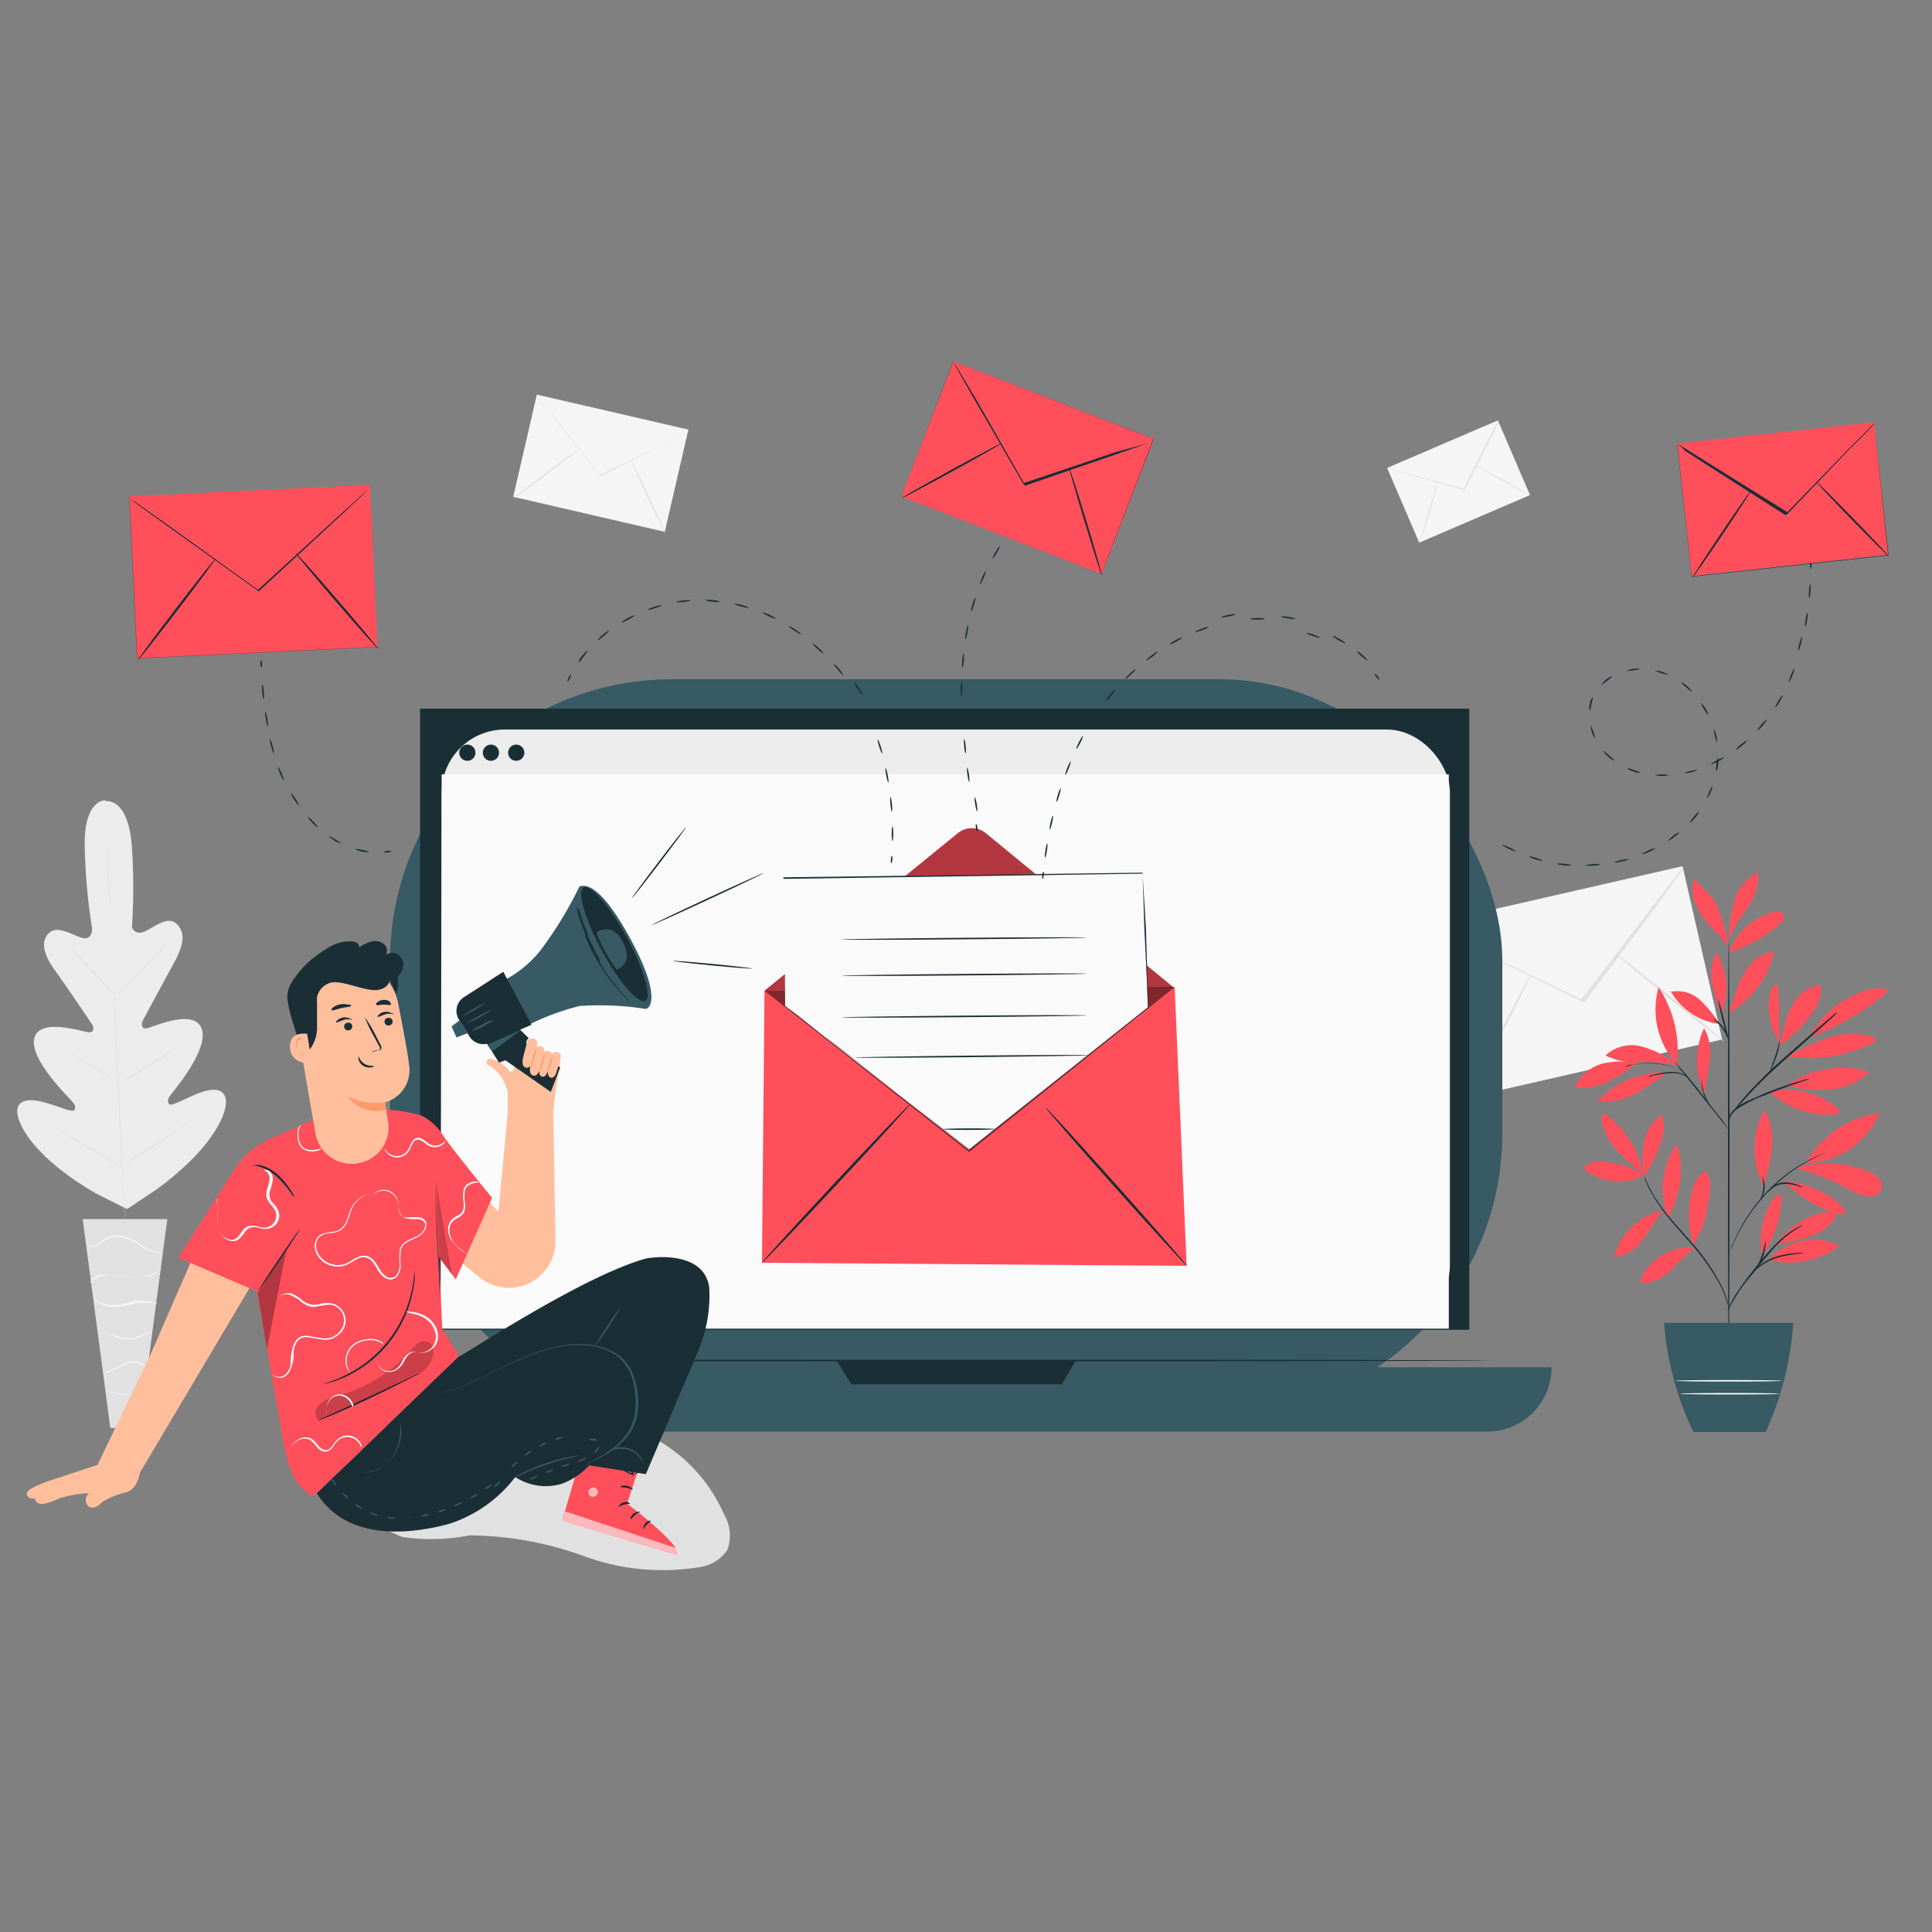 <svg id="Ñëîé_1" data-name="Ñëîé 1" xmlns="http://www.w3.org/2000/svg" viewBox="0 0 100 100"><rect x="0" y="0" width="100" height="100" fill="#808080" stroke="none"/><defs><style>.cls-1{fill:#e1e1e1;}.cls-2{fill:#ececec;}.cls-3{fill:#f5f5f5;}.cls-4{fill:#ff4f5b;}.cls-5{fill:#1a2e35;}.cls-6{fill:#375a64;}.cls-7{fill:#fafafa;}.cls-8{opacity:0.3;}.cls-9{opacity:0.5;}.cls-10{fill:#ffbf9d;}.cls-11{opacity:0.2;}.cls-12{opacity:0.6;}.cls-13{fill:#fff;}.cls-14{fill:#ff9a6c;}</style></defs><title>Promotional Campaigns </title><path class="cls-1" d="M37.47,78.37a8.25,8.25,0,0,0-4-4.13c-1.78-.83-5.74-.45-5.74-.45l-10.42,0a19.33,19.33,0,0,0,1.4,4.06,3.93,3.93,0,0,0,2.16,1.71,10.22,10.22,0,0,0,3.43-.09,17.67,17.67,0,0,1,5.94,1.08,11.8,11.8,0,0,0,6,.56,2.08,2.08,0,0,0,1.41-.89A2.16,2.16,0,0,0,37.47,78.37Z"/><path class="cls-2" d="M5.47,41.42S4.28,41.34,4.39,44a30.8,30.8,0,0,0,.38,4.08s0,.59-.49.47S3,47.86,2.54,48.29s-.28,1.13.3,1.93S4.64,52.83,4.75,53s.15.46-.17.43-2.51-.77-2.8.29,1.7,3,1.92,3.25.23.36.14.49-.8-.19-1.43-.37S1,56.8.9,57.42,1.66,59.87,5,61.79l1.58.79,1.5-1c3.08-2.24,3.77-4.15,3.59-4.76s-.93-.43-1.53-.18-1.28.63-1.38.51-.1-.26.09-.5,2-2.4,1.58-3.43-2.49-.07-2.81,0-.31-.24-.22-.41,1.12-2.09,1.62-3,.59-1.55.11-2-1.26.27-1.71.43S6.83,48,6.83,48a30.81,30.81,0,0,0,0-4.09c-.16-2.66-1.36-2.44-1.36-2.44"/><path class="cls-1" d="M5.56,43.8V44l0,.63c0,.55.08,1.34.14,2.31.11,2,.24,4.65.37,7.63s.25,5.68.35,7.63l.12,2.31,0,.63v.16s0,.06,0,.06v-.22l0-.63c0-.55-.08-1.33-.14-2.31-.11-2-.24-4.65-.37-7.63S5.82,48.92,5.72,47L5.6,44.65l0-.63v-.16S5.56,43.8,5.56,43.8Z"/><path class="cls-1" d="M3.71,49.14l.1.08.25.24c.21.21.49.5.79.83l.77.85.24.26.08.1-.1-.08-.25-.24c-.21-.21-.48-.51-.79-.84L4,49.49l-.24-.25Z"/><ellipse class="cls-1" cx="7.42" cy="50.11" rx="1.87" ry="0.03" transform="translate(-33.46 20.2) rotate(-45.39)"/><path class="cls-1" d="M6.1,56,6.21,56l.31-.17c.26-.15.62-.35,1-.59s.74-.47,1-.63l.3-.2.11-.07-.1.09-.28.21c-.24.18-.59.41-1,.65s-.75.44-1,.58L6.22,56Z"/><path class="cls-1" d="M3.48,54.42l.11.05.29.16.93.55.93.56.28.18.1.07L6,55.93l-.29-.16-.93-.55-.93-.56-.28-.18Z"/><path class="cls-1" d="M3,58.47l.14.07.37.2,1.2.69,1.19.71.36.22.13.09-.14-.07-.37-.2-1.2-.69-1.19-.71-.36-.22Z"/><path class="cls-1" d="M6.28,60.37l.14-.09L6.8,60c.32-.2.77-.47,1.26-.79s.92-.61,1.23-.83l.37-.26.14-.09-.13.11-.36.27c-.31.23-.74.53-1.22.85s-.94.59-1.27.78l-.39.22Z"/><polygon class="cls-1" points="8.66 63.1 4.28 63.1 5.71 73.91 7.23 73.91 8.66 63.1"/><path class="cls-3" d="M4.51,64.43l0,0a.28.28,0,0,0,.11.08.53.53,0,0,0,.46-.06,3.52,3.52,0,0,1,.57-.37,1.24,1.24,0,0,1,.8,0,3.45,3.45,0,0,1,.75.36,5.2,5.2,0,0,0,.61.33,1.68,1.68,0,0,0,.45.13h.17a2.28,2.28,0,0,1-.6-.18,6,6,0,0,1-.6-.34,3.33,3.33,0,0,0-.76-.37,1.28,1.28,0,0,0-.85,0,1.12,1.12,0,0,0-.32.2,2.5,2.5,0,0,1-.25.19.51.51,0,0,1-.43.07A.44.44,0,0,1,4.51,64.43Z"/><path class="cls-3" d="M4.67,66.42s0,0,.1-.12a1,1,0,0,1,.35-.22A1.56,1.56,0,0,1,5.73,66a6.4,6.4,0,0,1,.76.1,2.62,2.62,0,0,0,.78,0A2.15,2.15,0,0,0,7.88,66a2,2,0,0,0,.37-.22.52.52,0,0,0,.12-.11,3.91,3.91,0,0,1-.51.28,2.24,2.24,0,0,1-.6.16,2.69,2.69,0,0,1-.76,0,5.74,5.74,0,0,0-.77-.1A1.54,1.54,0,0,0,5.1,66a.92.92,0,0,0-.35.25l-.07.1Z"/><path class="cls-3" d="M8.16,67.49A.37.37,0,0,0,8,67.42a1.29,1.29,0,0,0-.36-.08,2.32,2.32,0,0,0-.55,0c-.2,0-.42.09-.65.14a2.76,2.76,0,0,1-.65.07,1.42,1.42,0,0,1-.52-.11,1.2,1.2,0,0,1-.39-.29A.34.34,0,0,0,5,67.3a.93.93,0,0,0,.3.22,1.39,1.39,0,0,0,.54.13,2.63,2.63,0,0,0,.67-.07l.65-.14a2.51,2.51,0,0,1,.53,0A2,2,0,0,1,8.16,67.49Z"/><path class="cls-3" d="M5.05,69a.71.71,0,0,1,.42,0,2.06,2.06,0,0,1,.44.17,1.69,1.69,0,0,0,.58.16,1.73,1.73,0,0,0,1-.24,1.49,1.49,0,0,0,.26-.2l.08-.09a3.82,3.82,0,0,1-.36.25,1.79,1.79,0,0,1-1,.22,8.35,8.35,0,0,1-1-.3.65.65,0,0,0-.33,0A.22.22,0,0,0,5.05,69Z"/><path class="cls-3" d="M5.3,71.06A.84.84,0,0,0,5.66,71c.22-.07.49-.24.81-.37a1.32,1.32,0,0,1,.47-.1.86.86,0,0,1,.37.09.83.83,0,0,1,.27.23.2.2,0,0,0,0-.09.6.6,0,0,0-.21-.19.86.86,0,0,0-.4-.11,1.3,1.3,0,0,0-.49.1c-.33.13-.59.31-.8.39S5.3,71.05,5.3,71.06Z"/><path class="cls-3" d="M5.51,72a1,1,0,0,0,.28.09,5.09,5.09,0,0,0,1.4.14,1,1,0,0,0,.29,0s-.44,0-1-.06S5.52,72,5.51,72Z"/><rect class="cls-3" x="74.63" y="46.23" width="13.66" height="9.2" transform="translate(-9.28 19.43) rotate(-12.87)"/><path class="cls-1" d="M87.16,44.92l-.1.15-.3.41L85.66,47,82,51.88l0,0,0,0-.11-.05-5.61-2.72-1.69-.84L74,48,73.85,48,74,48l.47.21,1.71.8,5.63,2.69.11.05-.08,0,3.74-4.89,1.14-1.47.31-.4Z"/><ellipse class="cls-1" cx="77.56" cy="53.7" rx="3.63" ry="0.06" transform="translate(-5.69 98.07) rotate(-62.75)"/><ellipse class="cls-1" cx="86.42" cy="51.62" rx="0.06" ry="3.6" transform="translate(-8.15 86.13) rotate(-50.9)"/><rect class="cls-3" x="28.39" y="19.95" width="5.43" height="8.05" transform="translate(0.74 48.89) rotate(-77)"/><path class="cls-1" d="M35.65,22.31l-.09.05-.26.14-1,.51-3.23,1.65h0l0,0,0-.06-2.27-2.89L28,20.83l-.18-.24-.06-.09.07.08.19.23.7.87,2.29,2.87,0,.06h0L34.3,23l1-.49.27-.13Z"/><ellipse class="cls-1" cx="28.3" cy="24.5" rx="2.14" ry="0.04" transform="translate(-9.04 21.88) rotate(-36.88)"/><ellipse class="cls-1" cx="33.53" cy="25.67" rx="0.04" ry="2.12" transform="translate(-7.71 16.59) rotate(-25.02)"/><rect class="cls-3" x="72.37" y="22.81" width="6.24" height="4.21" transform="translate(-3.7 31.83) rotate(-23.25)"/><path class="cls-1" d="M77.56,21.79l0,.07-.1.21-.38.76-1.26,2.51v0H75.7L73,24.58l-.83-.24-.22-.07-.08,0,.08,0,.23.06.83.22,2.75.75h0L77,22.81l.39-.75.11-.2Z"/><ellipse class="cls-1" cx="73.97" cy="26.52" rx="1.66" ry="0.03" transform="translate(27.13 89.62) rotate(-73.14)"/><ellipse class="cls-1" cx="77.78" cy="24.86" rx="0.03" ry="1.64" transform="translate(18.6 81.12) rotate(-61.28)"/><path class="cls-4" d="M85.11,60.83a4.74,4.74,0,0,0-2-.7,1.35,1.35,0,0,0-1,.18.2.2,0,0,0-.1.18.21.21,0,0,0,.09.12,2.9,2.9,0,0,0,3,.23"/><path class="cls-4" d="M85.06,60.77a9.89,9.89,0,0,1-1.31-1.15,3.31,3.31,0,0,1-.82-1.52.61.61,0,0,1,.06-.51,5.1,5.1,0,0,1,2.07,3.18"/><path class="cls-4" d="M85.1,60.82a4.74,4.74,0,0,1,0-1.72A2.33,2.33,0,0,1,86,57.69,2,2,0,0,1,86,59a6.55,6.55,0,0,1-.91,1.91"/><path class="cls-4" d="M86.12,62.66a3,3,0,0,0-1.63.82,3.08,3.08,0,0,0-.93,1.6,2.19,2.19,0,0,0,1.5-.95c.38-.48.63-1,1-1.46"/><path class="cls-4" d="M86.34,63a4,4,0,0,1,.46-3.79A4.83,4.83,0,0,1,86.34,63"/><path class="cls-4" d="M87.7,64.56a2.9,2.9,0,0,0-2.77,1.6c0,.07-.06.16,0,.22a.21.21,0,0,0,.18.05,2.41,2.41,0,0,0,1.43-.74,13.7,13.7,0,0,1,1.19-1.13"/><path class="cls-4" d="M87.65,64.47a5.17,5.17,0,0,1-.05-2.89,1.41,1.41,0,0,1,.62-.94.12.12,0,0,1,.09,0,.12.12,0,0,1,.06.07,1.74,1.74,0,0,1,.15.83,5.19,5.19,0,0,1-.13.84,4.46,4.46,0,0,1-.45,1.5,3.06,3.06,0,0,0-.18.33c-.05.11-.05.15-.1.24"/><path class="cls-4" d="M91.23,65a3.72,3.72,0,0,1,.65-3.06c0-.06.11-.13.19-.12s.15.17.14.28a5.53,5.53,0,0,1-1,2.89"/><path class="cls-4" d="M91.56,65.23a4.45,4.45,0,0,0,3.65-.74,3,3,0,0,0-2-.24,2.82,2.82,0,0,0-1.67,1"/><path class="cls-4" d="M91.83,64.56a4.22,4.22,0,0,1,3.31-1.92,2,2,0,0,1-1.08,1.2,6,6,0,0,1-1.59.47,1.12,1.12,0,0,0-.64.25"/><path class="cls-4" d="M91.3,61.3a9.63,9.63,0,0,0,.42-1.94,3.23,3.23,0,0,0-.39-1.92,4.23,4.23,0,0,0-.06,3.93"/><path class="cls-4" d="M93.46,60.21a5.2,5.2,0,0,1,3.83-2.6,4.27,4.27,0,0,1-3.83,2.6"/><path class="cls-4" d="M93,60.47a14.16,14.16,0,0,1,3.12,1.32,1.4,1.4,0,0,0,.7.13.55.55,0,0,0,.35-1,1.51,1.51,0,0,0-.51-.31,5.69,5.69,0,0,0-3.56-.2"/><path class="cls-4" d="M92.34,61.26a1.32,1.32,0,0,1,.54.37,5.83,5.83,0,0,0,2.36,1.21c.09,0,.21,0,.25-.05s0-.16-.06-.22a3.25,3.25,0,0,0-1.43-1,3.64,3.64,0,0,0-1.67-.4"/><path class="cls-4" d="M91.61,56.52A4.47,4.47,0,0,0,95,57.69a.24.24,0,0,0,.16-.06c.09-.09,0-.24-.12-.32a4,4,0,0,0-3.47-.79"/><path class="cls-4" d="M92.48,56.2a4.78,4.78,0,0,1,4.28-.71,3.4,3.4,0,0,1-2,.9,6.45,6.45,0,0,1-2.24-.19"/><path class="cls-4" d="M92.13,54c-.1-1,0-1.8-.1-2.81,0-.08,0-.18-.1-.21s-.19.09-.23.2a3.22,3.22,0,0,0,.43,2.8"/><path class="cls-4" d="M92.06,54.14a5.92,5.92,0,0,0,1.67-1.62A2.22,2.22,0,0,0,94.26,51a1.6,1.6,0,0,0-1.2.6,3.35,3.35,0,0,0-.61,1.23c-.13.44-.23.9-.38,1.33"/><path class="cls-4" d="M93.7,53.68a13.44,13.44,0,0,0,4.1-2.42,2.09,2.09,0,0,0-1.54.12,4.86,4.86,0,0,0-2.58,2.29"/><path class="cls-4" d="M92.52,54.69a8.34,8.34,0,0,0,2.28,0A9.67,9.67,0,0,0,96.93,54a.25.25,0,0,0,.14-.11A.17.17,0,0,0,97,53.7a.44.44,0,0,0-.18-.08,3.94,3.94,0,0,0-2.3.14,10.66,10.66,0,0,0-2,.93"/><path class="cls-4" d="M88.2,56.55a4,4,0,0,1,0-3.33,2.55,2.55,0,0,1,.3,1.66c-.06.57-.23,1.16-.24,1.73"/><path class="cls-4" d="M86.13,55.51A4.65,4.65,0,0,0,82.68,57a3.23,3.23,0,0,0,1.89-.35,9.63,9.63,0,0,0,1.62-1.09"/><path class="cls-4" d="M84.75,55a4.82,4.82,0,0,0-1.84.06A2.21,2.21,0,0,0,81.5,56.3,3.33,3.33,0,0,0,83.23,56,10,10,0,0,0,84.75,55"/><path class="cls-4" d="M86.8,55.07a5.82,5.82,0,0,0-1.81-.9,2,2,0,0,0-1.89.46,3.53,3.53,0,0,0,1.8.35,6.24,6.24,0,0,1,2,.2"/><path class="cls-4" d="M86.8,55.1a4.21,4.21,0,0,1-.95-4,6,6,0,0,1,.95,4"/><path class="cls-4" d="M89.47,52.4c.18-.43.31-.87.48-1.31a3.75,3.75,0,0,1,.68-1.2,1.79,1.79,0,0,1,1.2-.62,4.84,4.84,0,0,1-2.33,3.14"/><path class="cls-4" d="M89,53a6.24,6.24,0,0,0-1.06-1.29,1.78,1.78,0,0,0-1.45-.38A3.37,3.37,0,0,0,89,53"/><path class="cls-4" d="M89.09,52.43a7.2,7.2,0,0,1-.48-1.55,2.42,2.42,0,0,1,.24-1.58,3.58,3.58,0,0,1,.26,3.14"/><path class="cls-4" d="M89.48,49.31a3.38,3.38,0,0,1,2.2-2.07.82.82,0,0,1,.39-.06.34.34,0,0,1,.28.24c0,.17-.1.32-.24.43a7.5,7.5,0,0,1-2.64,1.46"/><path class="cls-4" d="M89.49,48.49a7.15,7.15,0,0,1,.29-1.91A2.41,2.41,0,0,1,91,45.14,2.83,2.83,0,0,1,90.44,47a8.52,8.52,0,0,0-1,1.71"/><path class="cls-4" d="M89.47,48.93a9.32,9.32,0,0,0-.71-2.29c-.3-.44-.79-.74-1.05-1.21a1.85,1.85,0,0,0,.06,1.38A4,4,0,0,0,88.58,48c.32.34.6.6.9,1"/><ellipse class="cls-5" cx="89.48" cy="59.52" rx="0.04" ry="10.84"/><path class="cls-5" d="M93.72,55.82l-.18.07-.5.17c-.42.14-1,.35-1.64.61a6.64,6.64,0,0,0-1.55.78,1.14,1.14,0,0,0-.31.41c0,.11-.06.18-.06.18a.14.14,0,0,1,0-.05.77.77,0,0,1,0-.14,1.1,1.1,0,0,1,.3-.44,2.73,2.73,0,0,1,.67-.42l.88-.39c.63-.26,1.22-.46,1.65-.59l.51-.15Z"/><path class="cls-5" d="M95.11,52.41l-.05.05-.16.15-.58.53-1.94,1.72c-.76.67-1.41,1.31-1.86,1.8l-.53.58-.14.16-.05.05,0-.06.13-.17c.12-.15.29-.35.51-.6a24.52,24.52,0,0,1,1.85-1.82l1.95-1.71.6-.51.16-.14Z"/><path class="cls-5" d="M91.57,55.54s.14-.37.3-.83.23-.85.25-.85a2.84,2.84,0,0,1-.19.87,5.66,5.66,0,0,1-.23.58A.91.91,0,0,1,91.57,55.54Z"/><path class="cls-5" d="M89.48,58.48l-.12-.14-.3-.38-1-1.26-1-1.25-.3-.38-.11-.14.13.13.32.36c.27.31.63.74,1,1.23s.73.94,1,1.27l.28.4Z"/><path class="cls-5" d="M88.55,57.29a1.71,1.71,0,0,1-.39-.73,2.08,2.08,0,0,1-.09-.74h0c0,.06,0,.09,0,.08s0,0,0-.09h0a3.35,3.35,0,0,0,.12.72A5.45,5.45,0,0,0,88.55,57.29Z"/><path class="cls-5" d="M87.35,55.78a1.26,1.26,0,0,0-.27-.16,1.82,1.82,0,0,0-.76-.06,4.66,4.66,0,0,0-.76.12,2.3,2.3,0,0,1-.31.08,1.09,1.09,0,0,1,.3-.12,3.47,3.47,0,0,1,.77-.14,1.65,1.65,0,0,1,.78.08A.48.48,0,0,1,87.35,55.78Z"/><path class="cls-5" d="M87.07,55.41s-.16-.06-.42-.15a4.19,4.19,0,0,0-2.1-.16c-.27,0-.43.1-.43.09l.11,0,.31-.09a3.71,3.71,0,0,1,2.13.16l.3.14Z"/><ellipse class="cls-5" cx="89.2" cy="52.8" rx="0.04" ry="1.1" transform="translate(-10.24 23.55) rotate(-14.23)"/><path class="cls-5" d="M89.49,53.86a5.09,5.09,0,0,0-.34-.63,2.78,2.78,0,0,0-.5-.51.46.46,0,0,1,.19.1,1.54,1.54,0,0,1,.36.37A1.4,1.4,0,0,1,89.49,53.86Z"/><path class="cls-5" d="M89.48,67.77s0-.12-.08-.32a4.6,4.6,0,0,0-.32-.84,11.63,11.63,0,0,0-1.72-2.42c-.38-.44-.76-.85-1.07-1.25a8.77,8.77,0,0,1-.77-1.11,5.31,5.31,0,0,1-.39-.82c0-.1-.06-.18-.08-.23a.4.4,0,0,1,0-.08s0,.11.12.31a6,6,0,0,0,.4.81,9.28,9.28,0,0,0,.77,1.09c.32.39.69.8,1.08,1.24a11,11,0,0,1,1.71,2.45,4.19,4.19,0,0,1,.31.86,2.36,2.36,0,0,1,0,.24A.39.39,0,0,1,89.48,67.77Z"/><path class="cls-5" d="M93.31,63.44l-.2.11a4.39,4.39,0,0,0-.52.34,6,6,0,0,0-.68.62c-.24.25-.49.55-.74.86-.5.63-1,1.19-1.26,1.64-.14.22-.25.41-.32.54a1.73,1.73,0,0,1-.11.2l0-.06.07-.16a5.12,5.12,0,0,1,.3-.55,18.07,18.07,0,0,1,1.25-1.66c.25-.32.5-.61.75-.86a5.56,5.56,0,0,1,.7-.62,3.66,3.66,0,0,1,.54-.33l.16-.07Z"/><path class="cls-5" d="M93.39,64.85a2.92,2.92,0,0,1-.42.06,5.6,5.6,0,0,0-1,.2,3,3,0,0,0-.9.47c-.21.16-.31.29-.32.29a.32.32,0,0,1,.06-.1,1.6,1.6,0,0,1,.22-.23,2.73,2.73,0,0,1,.91-.5,4.55,4.55,0,0,1,1-.18A2.34,2.34,0,0,1,93.39,64.85Z"/><path class="cls-5" d="M90.86,65.71s.17-.3.32-.7.17-.74.2-.74a.67.67,0,0,1,0,.23,2.44,2.44,0,0,1-.12.54,2.6,2.6,0,0,1-.25.49A.69.69,0,0,1,90.86,65.71Z"/><path class="cls-5" d="M94.55,59.67l-.07,0-.2.09-.31.15c-.12.06-.26.13-.41.21l-.23.13-.24.15c-.17.1-.34.23-.52.36a9,9,0,0,0-2,2.09c-.12.19-.25.36-.34.54l-.15.25-.12.24c-.08.15-.14.29-.2.41s-.1.23-.14.32l-.08.2,0,.07,0-.07.07-.21c0-.09.07-.2.13-.32s.11-.27.19-.42l.12-.24.14-.25c.1-.18.22-.35.34-.54a8.67,8.67,0,0,1,2-2.1c.18-.13.36-.26.53-.36l.25-.15.24-.13c.15-.09.29-.15.41-.21l.32-.14.21-.08Z"/><path class="cls-5" d="M91.52,61.71a.49.49,0,0,1,.17-.25,1.05,1.05,0,0,1,.67-.26,1.84,1.84,0,0,1,.71.14,1,1,0,0,1,.27.13,1.64,1.64,0,0,1-.28-.08,2.14,2.14,0,0,0-.69-.11,1.09,1.09,0,0,0-.64.23A2,2,0,0,0,91.52,61.71Z"/><path class="cls-5" d="M91.07,62.17a1.79,1.79,0,0,0,.15-1.27.41.41,0,0,1,.08.18,1.28,1.28,0,0,1-.11.93C91.12,62.12,91.07,62.18,91.07,62.17Z"/><path class="cls-6" d="M86.13,68.47a16.06,16.06,0,0,0,1.52,5.65h3.74a16.24,16.24,0,0,0,1.43-5.65Z"/><ellipse class="cls-7" cx="89.47" cy="71.47" rx="2.75" ry="0.04"/><ellipse class="cls-7" cx="89.55" cy="72.14" rx="2.58" ry="0.04"/><rect class="cls-6" x="20.19" y="35.16" width="57.57" height="38.07" rx="14.57" ry="14.57"/><path class="cls-6" d="M17.94,70.77H80.31a0,0,0,0,1,0,0v0A3.33,3.33,0,0,1,77,74.1H21.27a3.33,3.33,0,0,1-3.33-3.33v0a0,0,0,0,1,0,0Z"/><rect class="cls-5" x="21.74" y="36.68" width="54.31" height="32.15"/><polygon class="cls-5" points="43.3 70.42 44.07 71.65 54.96 71.65 55.68 70.42 43.3 70.42"/><rect class="cls-2" x="22.86" y="37.76" width="52.19" height="30.96" rx="3.27" ry="3.27"/><polygon class="cls-7" points="74.99 68.77 22.8 68.77 22.86 40.08 74.99 40.08 74.99 68.77"/><circle class="cls-5" cx="26.72" cy="38.96" r="0.42"/><circle class="cls-5" cx="24.19" cy="38.96" r="0.42"/><circle class="cls-5" cx="25.41" cy="38.96" r="0.42"/><ellipse class="cls-5" cx="48.73" cy="70.42" rx="28.54" ry="0.04"/><polygon class="cls-4" points="39.57 51.28 60.8 51.09 61.42 65.52 39.44 65.36 39.57 51.28"/><path class="cls-4" d="M39.57,51.28l10-8.15a1.15,1.15,0,0,1,1.46,0l9.74,8"/><g class="cls-8"><path d="M39.57,51.28l10-8.15a1.15,1.15,0,0,1,1.46,0l9.74,8"/></g><ellipse class="cls-5" cx="43.27" cy="61.25" rx="5.62" ry="0.07" transform="translate(-31.03 51.08) rotate(-46.96)"/><ellipse class="cls-5" cx="57.77" cy="61.42" rx="0.07" ry="5.49" transform="translate(-26.23 54.06) rotate(-41.75)"/><g class="cls-9"><polyline points="60.8 51.09 50.16 59.63 39.57 51.28"/></g><polygon class="cls-7" points="40.64 52.07 40.59 45.44 59.18 45.18 59.41 52.16 50.15 59.51 40.64 52.07"/><path class="cls-5" d="M40.64,52.07l.18.13.51.39,1.92,1.49,6.93,5.4h0l9.25-7.36v0L59.23,48l-.09-2.83,0,0-18.59.24,0,0,0,4.88V52c0,.08,0,.12,0,.12s0,0,0-.11v-.33l0-1.3,0-4.89v0h0l18.59-.27h0v0L59.31,48l.13,4.15v0h0l-9.26,7.35,0,0,0,0-6.92-5.43L41.3,52.6l-.5-.4Z"/><ellipse class="cls-5" cx="49.9" cy="48.58" rx="6.35" ry="0.04" transform="translate(-0.39 0.41) rotate(-0.47)"/><ellipse class="cls-5" cx="49.91" cy="50.45" rx="6.35" ry="0.04" transform="translate(-0.41 0.41) rotate(-0.47)"/><ellipse class="cls-5" cx="49.91" cy="52.61" rx="6.35" ry="0.04" transform="translate(-0.43 0.41) rotate(-0.47)"/><ellipse class="cls-5" cx="50.21" cy="54.77" rx="6.06" ry="0.04" transform="matrix(1, -0.01, 0.01, 1, -0.44, 0.41)"/><path class="cls-5" d="M53.89,56.62H53.6l-.79,0-2.59,0-2.59,0h-.79l.79,0,2.59,0,2.59,0h1.07Z"/><ellipse class="cls-5" cx="50.15" cy="58.45" rx="1.35" ry="0.04" transform="translate(-0.12 0.1) rotate(-0.12)"/><path class="cls-5" d="M100,74s-22.39,0-50,0S0,74,0,74s22.38,0,50,0S100,74,100,74Z"/><ellipse class="cls-5" cx="53.99" cy="45.31" rx="0.19" ry="0.04" transform="translate(3.59 94.58) rotate(-84.36)"/><ellipse class="cls-5" cx="54.15" cy="44.03" rx="0.37" ry="0.04" transform="translate(2.46 90.92) rotate(-81.33)"/><ellipse class="cls-5" cx="54.42" cy="42.58" rx="0.37" ry="0.04" transform="translate(1.06 86.48) rotate(-77.49)"/><ellipse class="cls-5" cx="54.79" cy="41.16" rx="0.37" ry="0.04" transform="translate(-0.47 81.68) rotate(-73.17)"/><ellipse class="cls-5" cx="55.28" cy="39.77" rx="0.37" ry="0.04" transform="translate(-2.1 76.44) rotate(-68.32)"/><ellipse class="cls-5" cx="55.88" cy="38.43" rx="0.37" ry="0.04" transform="translate(-3.78 70.68) rotate(-62.91)"/><ellipse class="cls-5" cx="56.62" cy="37.16" rx="0.37" ry="0.04" transform="matrix(0.55, -0.84, 0.84, 0.55, -5.41, 64.33)"/><ellipse class="cls-5" cx="57.49" cy="35.97" rx="0.37" ry="0.04" transform="translate(-6.92 57.21) rotate(-50.28)"/><ellipse class="cls-5" cx="58.5" cy="34.9" rx="0.37" ry="0.04" transform="translate(-7.97 49.78) rotate(-43.44)"/><ellipse class="cls-5" cx="59.62" cy="33.96" rx="0.37" ry="0.04" transform="translate(-8.54 41.8) rotate(-36.23)"/><ellipse class="cls-5" cx="60.87" cy="33.17" rx="0.37" ry="0.04" transform="translate(-8.45 32.99) rotate(-28.44)"/><ellipse class="cls-5" cx="62.21" cy="32.57" rx="0.37" ry="0.04" transform="translate(-7.38 23.2) rotate(-19.96)"/><ellipse class="cls-5" cx="63.62" cy="32.17" rx="0.37" ry="0.04" transform="matrix(0.98, -0.19, 0.19, 0.98, -4.88, 12.43)"/><ellipse class="cls-5" cx="65.09" cy="32.03" rx="0.37" ry="0.04" transform="translate(-0.36 0.74) rotate(-0.65)"/><ellipse class="cls-5" cx="66.55" cy="32.14" rx="0.04" ry="0.37" transform="matrix(0.16, -0.99, 0.99, 0.16, 24.21, 92.71)"/><ellipse class="cls-5" cx="67.98" cy="32.5" rx="0.04" ry="0.37" transform="matrix(0.33, -0.94, 0.94, 0.33, 14.99, 86.06)"/><ellipse class="cls-5" cx="69.31" cy="33.1" rx="0.04" ry="0.37" transform="translate(6.21 76.9) rotate(-60.29)"/><ellipse class="cls-5" cx="70.51" cy="33.95" rx="0.04" ry="0.37" transform="translate(-1.51 64.57) rotate(-48.75)"/><ellipse class="cls-5" cx="71.4" cy="34.89" rx="0.04" ry="0.19" transform="matrix(0.79, -0.61, 0.61, 0.79, -6.41, 51.02)"/><ellipse class="cls-5" cx="78.1" cy="43.9" rx="0.04" ry="0.37" transform="translate(5.39 96.24) rotate(-65.09)"/><ellipse class="cls-5" cx="79.49" cy="44.44" rx="0.04" ry="0.37" transform="translate(13.77 107.48) rotate(-73.01)"/><ellipse class="cls-5" cx="80.95" cy="44.74" rx="0.04" ry="0.37" transform="translate(27.63 120.32) rotate(-83.72)"/><ellipse class="cls-5" cx="82.45" cy="44.76" rx="0.37" ry="0.04" transform="translate(-3.13 6.33) rotate(-4.31)"/><ellipse class="cls-5" cx="83.93" cy="44.55" rx="0.37" ry="0.04" transform="translate(-7.7 19.4) rotate(-12.61)"/><ellipse class="cls-5" cx="85.34" cy="44.06" rx="0.37" ry="0.04" transform="translate(-10.61 39.69) rotate(-24.7)"/><path class="cls-5" d="M86.92,43.07s-.1.14-.27.26a.83.83,0,0,1-.33.19s.12-.12.28-.25A1.07,1.07,0,0,1,86.92,43.07Z"/><path class="cls-5" d="M87.94,42a.81.81,0,0,1-.2.32c-.13.16-.26.27-.28.26s.09-.15.22-.31S87.92,42,87.94,42Z"/><path class="cls-5" d="M88.64,40.66a1.36,1.36,0,0,1-.3.68,2.76,2.76,0,0,1,.3-.68Z"/><path class="cls-5" d="M88.92,39.2a1.29,1.29,0,0,1-.08.74,1.18,1.18,0,0,1,0-.37A1.17,1.17,0,0,1,88.92,39.2Z"/><path class="cls-5" d="M88.7,37.72a1.34,1.34,0,0,1,.17.73,2.85,2.85,0,0,1-.17-.73Z"/><path class="cls-5" d="M88.05,36.38s.13.12.23.3a.79.79,0,0,1,.14.35s-.11-.13-.21-.31A1.14,1.14,0,0,1,88.05,36.38Z"/><path class="cls-5" d="M87,35.31a.77.77,0,0,1,.32.2c.16.14.26.27.25.29s-.14-.09-.3-.23S87,35.33,87,35.31Z"/><path class="cls-5" d="M85.65,34.71a1.22,1.22,0,0,1,.71.23,3.68,3.68,0,0,1-.71-.23Z"/><path class="cls-5" d="M84.17,34.73a1.19,1.19,0,0,1,.74-.1,4,4,0,0,1-.74.1Z"/><path class="cls-5" d="M82.88,35.45s.09-.15.26-.28a.7.7,0,0,1,.34-.17s-.13.11-.29.23S82.9,35.47,82.88,35.45Z"/><path class="cls-5" d="M82.29,36.8a.69.69,0,0,1,0-.38.67.67,0,0,1,.16-.35,1.56,1.56,0,0,1-.08.36A1.48,1.48,0,0,1,82.29,36.8Z"/><path class="cls-5" d="M82.58,38.25a1.13,1.13,0,0,1-.24-.71,4.79,4.79,0,0,1,.24.71Z"/><path class="cls-5" d="M83.56,39.36a.75.75,0,0,1-.32-.2c-.16-.14-.26-.28-.24-.29s.14.1.29.23S83.57,39.34,83.56,39.36Z"/><path class="cls-5" d="M84.92,40a.78.78,0,0,1-.37-.07.78.78,0,0,1-.34-.17,1.17,1.17,0,0,1,.36.1A1.15,1.15,0,0,1,84.92,40Z"/><path class="cls-5" d="M86.4,40.11a1.37,1.37,0,0,1-.75,0,2.71,2.71,0,0,1,.75,0Z"/><path class="cls-5" d="M87.87,39.84a1.4,1.4,0,0,1-.72.18,2.6,2.6,0,0,1,.72-.18Z"/><ellipse class="cls-5" cx="88.9" cy="39.39" rx="0.37" ry="0.04" transform="translate(-8.1 46.12) rotate(-27.87)"/><ellipse class="cls-5" cx="90.14" cy="38.56" rx="0.37" ry="0.04" transform="translate(-4 65.95) rotate(-39.38)"/><ellipse class="cls-5" cx="91.2" cy="37.52" rx="0.37" ry="0.04" transform="translate(3.43 82.48) rotate(-49.48)"/><ellipse class="cls-5" cx="92.08" cy="36.3" rx="0.37" ry="0.04" transform="translate(13.53 96.52) rotate(-58.99)"/><ellipse class="cls-5" cx="92.74" cy="34.96" rx="0.37" ry="0.04" transform="translate(26 108.23) rotate(-68.33)"/><ellipse class="cls-5" cx="93.2" cy="33.54" rx="0.37" ry="0.04" transform="matrix(0.25, -0.97, 0.97, 0.25, 37.34, 115.34)"/><ellipse class="cls-5" cx="93.5" cy="32.07" rx="0.37" ry="0.04" transform="translate(47.64 119.64) rotate(-81.29)"/><ellipse class="cls-5" cx="93.67" cy="30.59" rx="0.37" ry="0.04" transform="translate(56.21 121.73) rotate(-85.74)"/><ellipse class="cls-5" cx="93.74" cy="29.09" rx="0.37" ry="0.04" transform="translate(62.83 122.25) rotate(-88.89)"/><ellipse class="cls-5" cx="93.74" cy="27.6" rx="0.04" ry="0.37" transform="translate(-0.39 1.35) rotate(-0.82)"/><ellipse class="cls-5" cx="93.71" cy="26.39" rx="0.04" ry="0.09" transform="translate(-0.68 2.54) rotate(-1.55)"/><rect class="cls-4" x="87.16" y="22.39" width="10.24" height="6.9" transform="translate(-2.25 10.11) rotate(-6.2)"/><path class="cls-5" d="M87.55,29.83h0L86.81,23h0L97,21.86h0l.75,6.86h0ZM86.82,23l.74,6.85,10.17-1.1L97,21.86Z"/><path class="cls-5" d="M97,21.94l-.08.1-.26.28-1,1-3.19,3.33,0,0,0,0-.08,0-3.94-2.52-1.19-.77L87,23.12,86.85,23l.12.06.33.2,1.2.75,4,2.49.08,0h-.06l3.21-3.31,1-1,.27-.27Z"/><ellipse class="cls-5" cx="89.12" cy="27.64" rx="2.72" ry="0.05" transform="translate(16.45 86.17) rotate(-56.08)"/><ellipse class="cls-5" cx="95.89" cy="26.86" rx="0.05" ry="2.7" transform="translate(8.44 74.5) rotate(-44.22)"/><ellipse class="cls-5" cx="50.55" cy="42.84" rx="0.04" ry="0.19" transform="translate(-6.44 9.04) rotate(-9.61)"/><ellipse class="cls-5" cx="50.34" cy="41.56" rx="0.04" ry="0.37" transform="matrix(0.99, -0.16, 0.16, 0.99, -5.97, 8.54)"/><ellipse class="cls-5" cx="50.12" cy="40.1" rx="0.04" ry="0.37" transform="translate(-5.07 7.32) rotate(-7.95)"/><ellipse class="cls-5" cx="49.94" cy="38.63" rx="0.04" ry="0.37" transform="translate(-3.76 5.43) rotate(-6)"/><ellipse class="cls-5" cx="49.82" cy="37.15" rx="0.04" ry="0.37" transform="translate(-2.02 2.88) rotate(-3.25)"/><ellipse class="cls-5" cx="49.78" cy="35.67" rx="0.37" ry="0.04" transform="translate(13.81 85.24) rotate(-89.67)"/><ellipse class="cls-5" cx="49.84" cy="34.2" rx="0.37" ry="0.04" transform="translate(11.62 81.02) rotate(-85.23)"/><ellipse class="cls-5" cx="50.03" cy="32.73" rx="0.37" ry="0.04" transform="translate(9.1 76.3) rotate(-79.98)"/><ellipse class="cls-5" cx="50.37" cy="31.29" rx="0.37" ry="0.04" transform="translate(6.02 70.64) rotate(-73.43)"/><ellipse class="cls-5" cx="50.88" cy="29.9" rx="0.37" ry="0.04" transform="translate(3.01 64.42) rotate(-66.24)"/><ellipse class="cls-5" cx="51.56" cy="28.59" rx="0.37" ry="0.04" transform="translate(0.47 58.01) rotate(-58.94)"/><ellipse class="cls-5" cx="52.4" cy="27.38" rx="0.37" ry="0.04" transform="translate(-1.79 51) rotate(-51.14)"/><ellipse class="cls-5" cx="53.41" cy="26.3" rx="0.37" ry="0.04" transform="translate(-3.75 42.94) rotate(-42.45)"/><ellipse class="cls-5" cx="54.58" cy="25.4" rx="0.37" ry="0.04" transform="translate(-5.09 33.36) rotate(-32.55)"/><ellipse class="cls-5" cx="55.9" cy="24.72" rx="0.37" ry="0.04" transform="translate(-5.17 22.06) rotate(-21.36)"/><ellipse class="cls-5" cx="57.14" cy="24.36" rx="0.19" ry="0.04" transform="translate(-3.55 11.12) rotate(-10.78)"/><rect class="cls-4" x="49.45" y="18.64" width="7.5" height="11.13" transform="translate(11.43 65.1) rotate(-68.86)"/><path class="cls-5" d="M57,29.72h0l-10.38-4h0l2.71-7h0l10.38,4h0Zm-10.38-4,10.37,4,2.7-7-10.37-4Z"/><path class="cls-5" d="M59.74,22.81l-.13.06-.39.14-1.43.5-4.74,1.63h0l0,0L52.94,25l-2.55-4.4-.76-1.34-.2-.37-.06-.13.08.12.22.36.79,1.32L53,25l.05.09L53,25l4.75-1.6L59.21,23l.39-.12Z"/><ellipse class="cls-5" cx="49.25" cy="24.37" rx="2.96" ry="0.05" transform="translate(-5.65 26.68) rotate(-28.74)"/><ellipse class="cls-5" cx="56.19" cy="27" rx="0.05" ry="2.93" transform="translate(-5.42 17.48) rotate(-16.88)"/><ellipse class="cls-5" cx="46.14" cy="44.48" rx="0.19" ry="0.04" transform="translate(-1.91 86.89) rotate(-85.37)"/><ellipse class="cls-5" cx="46.2" cy="43.15" rx="0.38" ry="0.04" transform="translate(2.94 89.25) rotate(-89.87)"/><ellipse class="cls-5" cx="46.13" cy="41.63" rx="0.04" ry="0.38" transform="translate(-3.63 4.42) rotate(-5.27)"/><ellipse class="cls-5" cx="45.91" cy="40.12" rx="0.04" ry="0.38" transform="translate(-6.85 9.57) rotate(-11.07)"/><ellipse class="cls-5" cx="45.54" cy="38.65" rx="0.04" ry="0.38" transform="translate(-9.46 15.36) rotate(-17.38)"/><ellipse class="cls-5" cx="45" cy="37.23" rx="0.04" ry="0.38" transform="translate(-11.32 21.75) rotate(-24.24)"/><ellipse class="cls-5" cx="44.29" cy="35.88" rx="0.04" ry="0.38" transform="matrix(0.85, -0.53, 0.53, 0.85, -12.24, 28.61)"/><ellipse class="cls-5" cx="43.4" cy="34.65" rx="0.04" ry="0.38" transform="translate(-12.12 35.83) rotate(-39.82)"/><ellipse class="cls-5" cx="42.34" cy="33.55" rx="0.04" ry="0.38" transform="translate(-10.93 42.53) rotate(-47.95)"/><ellipse class="cls-5" cx="41.14" cy="32.62" rx="0.04" ry="0.38" transform="translate(-8.81 48.78) rotate(-56.34)"/><ellipse class="cls-5" cx="39.82" cy="31.87" rx="0.04" ry="0.38" transform="translate(-5.8 54.69) rotate(-65.26)"/><ellipse class="cls-5" cx="38.39" cy="31.35" rx="0.04" ry="0.38" transform="translate(-1.88 60.26) rotate(-74.91)"/><path class="cls-5" d="M36.51,31.06a1,1,0,0,1,.38,0,1,1,0,0,1,.38.08,1,1,0,0,1-.38,0A1,1,0,0,1,36.51,31.06Z"/><ellipse class="cls-5" cx="35.37" cy="31.12" rx="0.38" ry="0.04" transform="translate(-3.41 4.37) rotate(-6.75)"/><ellipse class="cls-5" cx="33.88" cy="31.44" rx="0.38" ry="0.04" transform="translate(-7.92 11.72) rotate(-17.6)"/><ellipse class="cls-5" cx="32.49" cy="32.04" rx="0.38" ry="0.04" transform="translate(-11.33 19.33) rotate(-28.43)"/><ellipse class="cls-5" cx="31.23" cy="32.89" rx="0.38" ry="0.04" transform="translate(-13.82 27.63) rotate(-39.83)"/><path class="cls-5" d="M29.94,34.28a.85.85,0,0,1,.19-.33c.13-.17.26-.28.27-.27a1.11,1.11,0,0,1-.21.32C30.07,34.16,30,34.29,29.94,34.28Z"/><ellipse class="cls-5" cx="29.47" cy="35.1" rx="0.19" ry="0.04" transform="translate(-14.98 46.29) rotate(-64.12)"/><ellipse class="cls-5" cx="20.06" cy="44.08" rx="0.19" ry="0.04" transform="translate(-5.16 2.74) rotate(-6.92)"/><path class="cls-5" d="M18.39,43.94a1.18,1.18,0,0,1,.37.06,1.2,1.2,0,0,1,.36.1,1.28,1.28,0,0,1-.73-.15Z"/><path class="cls-5" d="M17,43.27a1.12,1.12,0,0,1,.34.17c.18.11.32.19.31.21a.8.8,0,0,1-.35-.15C17.16,43.4,17,43.29,17,43.27Z"/><path class="cls-5" d="M15.93,42.27s.14.1.28.25.26.27.24.29-.15-.08-.3-.23S15.92,42.29,15.93,42.27Z"/><ellipse class="cls-5" cx="15.26" cy="41.37" rx="0.04" ry="0.38" transform="translate(-20.18 15.13) rotate(-33.24)"/><ellipse class="cls-5" cx="14.55" cy="40.05" rx="0.04" ry="0.38" transform="translate(-14.54 8.91) rotate(-23.08)"/><ellipse class="cls-5" cx="14.07" cy="38.63" rx="0.04" ry="0.38" transform="translate(-9.35 4.84) rotate(-14.72)"/><ellipse class="cls-5" cx="13.77" cy="37.17" rx="0.04" ry="0.38" transform="matrix(0.99, -0.15, 0.15, 0.99, -5.41, 2.48)"/><ellipse class="cls-5" cx="13.6" cy="35.67" rx="0.04" ry="0.38" transform="matrix(1, -0.08, 0.08, 1, -2.84, 1.22)"/><ellipse class="cls-5" cx="13.52" cy="34.36" rx="0.04" ry="0.19" transform="translate(-1.62 0.68) rotate(-2.73)"/><rect class="cls-4" x="6.89" y="25.39" width="12.46" height="8.4" transform="translate(-1.38 0.65) rotate(-2.7)"/><path class="cls-5" d="M7.09,34.08h0l-.4-8.39h0l12.45-.59h0l.4,8.39h0ZM6.7,25.69l.4,8.38,12.44-.59-.4-8.38Z"/><path class="cls-5" d="M19.19,25.2l-.11.12-.33.32L17.51,26.8l-4.12,3.81,0,0,0,0-.09-.07L8.63,27.2l-1.39-1-.37-.28-.13-.11.14.09.39.27,1.41,1,4.62,3.32.09.07h-.07l4.14-3.79,1.26-1.14.35-.3Z"/><ellipse class="cls-5" cx="9.15" cy="31.54" rx="3.32" ry="0.06" transform="translate(-21.46 19.64) rotate(-52.58)"/><ellipse class="cls-5" cx="17.44" cy="31.1" rx="0.06" ry="3.28" transform="translate(-16.07 18.91) rotate(-40.72)"/><path class="cls-10" d="M29,54.9a.34.34,0,0,0-.26-.38l-.33,0-1.19-.42a.36.36,0,0,0-.45.32c0,.34-.14,1.28-.42,1l0,0a1.64,1.64,0,0,0-1-.63.2.2,0,0,0-.09.35l.07,0,0,0a3,3,0,0,1,.46.41,1.57,1.57,0,0,1,.3.45c.08.18.14.35.19.49l0,1.1-.48,5.13s-3.16-3.32-3.08-3.35l.18,5.16,1.91,1.58a2.41,2.41,0,0,0,3.94-1.89l-.11-6.63.08-.87Z"/><path class="cls-10" d="M11.24,62.2,7.79,70.11,5.05,75.82,3,76.5s-1.61.47-1.61.8.42.26.42.26c.08.5.77.22,1.25,0a5.65,5.65,0,0,1,1.55-.27.44.44,0,0,0,0,.7c.17.12.47,0,.67-.24a4.26,4.26,0,0,1,1.29-.52c.58-.21.67-1,.67-1l6.92-11.66Z"/><path class="cls-4" d="M22.72,65.07l.87,1.15L25.47,62s-1.83-2.23-2.5-3.17a2.81,2.81,0,0,0-1.16-1.09A8.58,8.58,0,0,0,20,57.43l-3,.18-3,1.33a4.22,4.22,0,0,0-1.84,1.55L9.23,65.1l4.07,1.74,1.36,7.8c.26,1.17.49,2.27,1.57,2.81l7.54-7.25-.88-1.39Z"/><ellipse class="cls-5" cx="14.44" cy="65.23" rx="1.92" ry="0.04" transform="translate(-47.75 40.81) rotate(-56.08)"/><path class="cls-5" d="M21.83,71l-.2.12-.56.3c-.48.25-1.14.58-1.88.93s-1.42.65-1.91.86l-.59.24-.22.08.21-.11.58-.27,1.9-.88L21,71.41l.57-.28Z"/><path class="cls-5" d="M15.26,62a2.57,2.57,0,0,1-.26-.33,5.36,5.36,0,0,0-.67-.76,2.36,2.36,0,0,0-.86-.51c-.25-.08-.41-.07-.41-.09h.12a1.39,1.39,0,0,1,.31,0,2.18,2.18,0,0,1,.9.5,4.29,4.29,0,0,1,.66.79A2.09,2.09,0,0,1,15.26,62Z"/><path class="cls-5" d="M21.47,65.75a.33.33,0,0,1,0,.08c0,.05,0,.13,0,.24a5.7,5.7,0,0,1-.12.86,6.19,6.19,0,0,1-3.48,4.34,5.71,5.71,0,0,1-.82.3l-.23.06h-.08l.3-.1a6.73,6.73,0,0,0,.8-.33,6.34,6.34,0,0,0,3.45-4.31,6.73,6.73,0,0,0,.14-.85C21.46,65.86,21.46,65.75,21.47,65.75Z"/><g class="cls-8"><path d="M13.82,69.85c0-.07,1-5.14,1-5.14l-1.48,2.22"/></g><path class="cls-5" d="M22.52,60.21a.37.37,0,0,1,0,.09l0,.25,0,.92.15,3c.06,1.19.1,2.26.12,3,0,.39,0,.7,0,.92v.25a.37.37,0,0,1,0,.09.37.37,0,0,1,0-.09l0-.25,0-.92-.15-3c-.06-1.19-.1-2.26-.12-3,0-.39,0-.7,0-.92v-.25A.37.37,0,0,1,22.52,60.21Z"/><g class="cls-11"><path d="M16.5,73.56a.61.61,0,0,1,0-.84,1.86,1.86,0,0,1,.83-.43A7.86,7.86,0,0,0,21.18,70a2.26,2.26,0,0,1,.42-.46.58.58,0,0,1,.59-.08c.29.15.3.57.18.87a1.68,1.68,0,0,1-.79.86"/></g><g class="cls-11"><polygon points="22.55 61.1 23.39 65.96 22.74 65.1 22.55 61.1"/></g><path class="cls-4" d="M30.52,73.86,29.1,78.71l6,1.79c.14-.59-2.64-2.67-2.64-2.67l1-3.07Z"/><g class="cls-12"><path class="cls-13" d="M30.7,77a.26.26,0,0,0-.25.23.25.25,0,0,0,.23.25.27.27,0,0,0,.27-.25c0-.13-.14-.26-.26-.24"/></g><g class="cls-12"><path class="cls-13" d="M29.1,78.71l.16-.48L35,80.13s.23.2.15.38Z"/></g><path class="cls-5" d="M32.6,77.84s-.16,0-.33.05S32,78,32,78s.07-.18.28-.24S32.61,77.81,32.6,77.84Z"/><path class="cls-5" d="M33.15,78.28s-.14,0-.28.14-.21.22-.23.21,0-.18.17-.3S33.16,78.26,33.15,78.28Z"/><path class="cls-5" d="M33.29,79.15s0-.16.1-.3.28-.16.29-.13-.11.09-.21.2S33.32,79.15,33.29,79.15Z"/><path class="cls-5" d="M32.75,77.11s-.14-.06-.31-.1-.32,0-.32-.05.15-.1.35-.05S32.78,77.09,32.75,77.11Z"/><path class="cls-5" d="M32.82,76.35a.59.59,0,0,1-.3-.09,1.42,1.42,0,0,1-.29-.19l-.15-.14a.39.39,0,0,1-.07-.1.13.13,0,0,1,0-.16.17.17,0,0,1,.15,0l.11,0,.17.12a1.11,1.11,0,0,1,.22.27.53.53,0,0,1,.1.3s-.06-.11-.17-.26a1.26,1.26,0,0,0-.22-.23l-.16-.1c-.06,0-.11-.05-.14,0s0,0,0,0l.05.07.13.14a1.74,1.74,0,0,0,.26.2A2.17,2.17,0,0,1,32.82,76.35Z"/><path class="cls-5" d="M32.77,76.38a.5.5,0,0,1,0-.32,1,1,0,0,1,.27-.48.26.26,0,0,1,.24-.1.15.15,0,0,1,.1.12.43.43,0,0,1,0,.12.7.7,0,0,1-.06.2.72.72,0,0,1-.22.27c-.16.12-.3.12-.3.11s.11,0,.25-.17a.73.73,0,0,0,.18-.26.65.65,0,0,0,0-.18c0-.07,0-.13,0-.13s-.1,0-.13.07L33,75.8a1.13,1.13,0,0,0-.15.28C32.79,76.26,32.79,76.38,32.77,76.38Z"/><path class="cls-5" d="M36.71,66.64a7.38,7.38,0,0,1-.64,3.44l-2.64,6.22-2.93-.45a3.77,3.77,0,0,1-1.39.94,2.88,2.88,0,0,1-2.44-.34h0a7,7,0,0,1-3.44,2.43c-2.1.56-5.29.87-6.83-1.59l7.34-7.07c.15,0,6.32-4.13,9.66-5.07C33.39,65.13,36.42,64.58,36.71,66.64Z"/><path class="cls-6" d="M30.28,75.82l0,0,.12-.06.46-.25a7.56,7.56,0,0,0,.7-.43,3.65,3.65,0,0,0,.79-.73,2.55,2.55,0,0,0,.51-1.19,4,4,0,0,0-.06-1.5A2.41,2.41,0,0,0,32,70.23a3,3,0,0,0-1.65-.59,5.12,5.12,0,0,0-.91,0,6.8,6.8,0,0,0-.87.15,10.3,10.3,0,0,0-1.58.55c-1,.43-1.83.89-2.57,1.21a9.21,9.21,0,0,1-1.82.61l-.3.05-.22,0H22l.13,0,.22,0,.29-.06a9.67,9.67,0,0,0,1.8-.63c.74-.32,1.59-.79,2.57-1.22a10.25,10.25,0,0,1,1.59-.55,6.83,6.83,0,0,1,.88-.16,5.17,5.17,0,0,1,.92,0,3.11,3.11,0,0,1,1.69.61,2.13,2.13,0,0,1,.55.67,3.08,3.08,0,0,1,.28.78A4,4,0,0,1,33,73.14a2.59,2.59,0,0,1-.53,1.21,3.65,3.65,0,0,1-.81.74,7.11,7.11,0,0,1-.71.42l-.47.23-.12.06Z"/><ellipse class="cls-6" cx="31.47" cy="68.64" rx="1.17" ry="0.04" transform="translate(-43.15 57.12) rotate(-56.59)"/><path class="cls-6" d="M30,75.32a5.35,5.35,0,0,1-.53.14c-.33.08-.78.21-1.27.38s-.92.35-1.23.5a5.35,5.35,0,0,1-.5.22l.12-.08.35-.19a10.23,10.23,0,0,1,2.5-.88l.4-.07Z"/><path class="cls-6" d="M33.37,75.88s0-.13-.17-.32a1.27,1.27,0,0,0-1.51-.49c-.21.08-.32.17-.33.15l.07-.07a1.06,1.06,0,0,1,.23-.14,1.25,1.25,0,0,1,1.57.51,1.06,1.06,0,0,1,.11.25C33.37,75.85,33.38,75.88,33.37,75.88Z"/><path class="cls-6" d="M20.71,73.56a.47.47,0,0,1,0,.14,2.18,2.18,0,0,1,0,.39,2.43,2.43,0,0,1-.35,1.25,1.91,1.91,0,0,1-1,.81,1.42,1.42,0,0,1-.39.07H18.9a2.84,2.84,0,0,0,.52-.12,2,2,0,0,0,1-.8,2.55,2.55,0,0,0,.36-1.21C20.74,73.77,20.7,73.56,20.71,73.56Z"/><ellipse class="cls-6" cx="17.28" cy="76.74" rx="0.04" ry="0.22" transform="translate(-41.3 24.24) rotate(-35.45)"/><ellipse class="cls-6" cx="17.86" cy="77.42" rx="0.04" ry="0.22" transform="translate(-50.21 36.45) rotate(-45.97)"/><ellipse class="cls-6" cx="18.56" cy="77.97" rx="0.04" ry="0.22" transform="translate(-56.94 51.07) rotate(-57)"/><ellipse class="cls-6" cx="19.36" cy="78.37" rx="0.04" ry="0.22" transform="translate(-60.93 69.96) rotate(-70.14)"/><ellipse class="cls-6" cx="20.24" cy="78.57" rx="0.04" ry="0.22" transform="translate(-59.84 91.59) rotate(-84.79)"/><path class="cls-6" d="M21.36,78.54s-.1,0-.22.05H21l-.06,0s0,0,.05,0h0l.16,0C21.25,78.51,21.35,78.52,21.36,78.54Z"/><ellipse class="cls-6" cx="22.02" cy="78.43" rx="0.22" ry="0.04" transform="translate(-15.92 6.34) rotate(-12.07)"/><ellipse class="cls-6" cx="22.88" cy="78.19" rx="0.22" ry="0.04" transform="translate(-23.64 11.31) rotate(-18.51)"/><ellipse class="cls-6" cx="23.72" cy="77.86" rx="0.22" ry="0.04" transform="translate(-30.12 16.81) rotate(-24.47)"/><ellipse class="cls-6" cx="24.52" cy="77.45" rx="0.22" ry="0.04" transform="translate(-35.6 22.81) rotate(-30.17)"/><ellipse class="cls-6" cx="25.27" cy="76.96" rx="0.22" ry="0.04" transform="translate(-40.12 29.15) rotate(-35.65)"/><ellipse class="cls-6" cx="25.97" cy="76.41" rx="0.22" ry="0.04" transform="matrix(0.76, -0.65, 0.65, 0.76, -43.67, 35.64)"/><ellipse class="cls-6" cx="26.63" cy="75.8" rx="0.22" ry="0.04" transform="translate(-44.72 38.87) rotate(-43.28)"/><ellipse class="cls-6" cx="27.32" cy="75.22" rx="0.22" ry="0.04" transform="translate(-38.93 30.33) rotate(-35.92)"/><ellipse class="cls-6" cx="28.09" cy="74.76" rx="0.22" ry="0.04" transform="translate(-30.24 20.22) rotate(-26.33)"/><ellipse class="cls-6" cx="28.93" cy="74.45" rx="0.22" ry="0.04" transform="translate(-17.2 9.24) rotate(-14.04)"/><path class="cls-6" d="M30,74.35s-.1,0-.22,0-.22,0-.22,0,.1,0,.23,0S30,74.32,30,74.35Z"/><path class="cls-6" d="M30.91,74.57s-.11,0-.22,0-.21-.08-.2-.1.11,0,.23,0S30.92,74.55,30.91,74.57Z"/><path class="cls-6" d="M30.72,75.22s.05-.09.13-.18.14-.16.16-.15,0,.11-.11.21S30.73,75.24,30.72,75.22Z"/><ellipse class="cls-6" cx="30.13" cy="75.55" rx="0.22" ry="0.04" transform="translate(-26.55 17.22) rotate(-22.43)"/><ellipse class="cls-6" cx="29.28" cy="75.84" rx="0.22" ry="0.04" transform="translate(-22.61 13.26) rotate(-18.55)"/><ellipse class="cls-6" cx="28.44" cy="76.15" rx="0.22" ry="0.04" transform="translate(-25.93 15.72) rotate(-21.5)"/><ellipse class="cls-6" cx="27.61" cy="76.49" rx="0.22" ry="0.04" transform="translate(-28.02 17.18) rotate(-23.32)"/><path class="cls-6" d="M25.73,50.91A5.81,5.81,0,0,0,28,49.16a20.24,20.24,0,0,0,2-3.29c.17,0,.89-.41,2.55,2.58s1.15,3.75.86,3.77A15.21,15.21,0,0,0,30,52.07a12.92,12.92,0,0,0-2.69,1Z"/><path class="cls-5" d="M23.74,52.75l.39.62.17.28a.85.85,0,0,0,1.13.29l2.08-.9L26.05,50.3l-2,1.29A.85.85,0,0,0,23.74,52.75Z"/><path class="cls-5" d="M25,53.7,25.83,55l.33-.12,2.35,1.64L29,55.24s-1.35-.47-1.63-.92,0-.58,0-.58l-.67-.66Z"/><ellipse class="cls-5" cx="31.8" cy="48.87" rx="0.73" ry="3.34" transform="translate(-19.49 21.15) rotate(-28.56)"/><polygon class="cls-6" points="23.63 53.7 24.19 53.48 23.78 52.82 23.37 53.13 23.63 53.7"/><polygon class="cls-6" points="26.97 53.31 25.49 54.42 25.27 54.05 26.97 53.31"/><polygon class="cls-6" points="23.78 52.82 24.19 53.48 24.08 53.52 23.73 52.86 23.78 52.82"/><ellipse class="cls-6" cx="24.8" cy="52.62" rx="0.69" ry="0.04" transform="translate(-22.15 18.27) rotate(-28.57)"/><ellipse class="cls-6" cx="24.53" cy="52.24" rx="0.63" ry="0.04" transform="translate(-23.1 19.66) rotate(-30.47)"/><path class="cls-6" d="M24.45,53.36s.07,0,.18-.05l.19-.08.22-.12a2.46,2.46,0,0,0,.53-.35A3,3,0,0,0,25,53l-.21.12-.18.09C24.51,53.31,24.45,53.35,24.45,53.36Z"/><path class="cls-6" d="M30.87,48.26s.83-.6,1.39.53-.34,1.39-.34,1.39A7.81,7.81,0,0,1,30.87,48.26Z"/><path class="cls-5" d="M29.85,46.94a1.31,1.31,0,0,0,.05.22c0,.14.09.35.17.6l.15.4.08.22,0,.12.05.12.23.49.06.13.07.13.15.26.15.26.07.12.08.12.31.45.07.1.08.1.15.18.27.33.43.44.17.15-.15-.17-.42-.45-.26-.33-.15-.18-.08-.1-.07-.1-.3-.44-.08-.12-.07-.12L31,49.57l-.15-.25-.07-.13-.06-.13-.24-.48-.05-.11,0-.12-.09-.22-.16-.39-.19-.59A1.33,1.33,0,0,0,29.85,46.94Z"/><path class="cls-10" d="M27.62,53.75a.25.25,0,0,1,.18.31c-.06.25-.17.65-.25.9a.65.65,0,0,1-.11.22.21.21,0,0,1-.38-.11.67.67,0,0,1,0-.26c.05-.24.15-.59.23-.88a.25.25,0,0,1,.32-.17Z"/><path class="cls-10" d="M28,54.16a.25.25,0,0,1,.18.31c-.06.25-.17.65-.25.9a.65.65,0,0,1-.11.22.21.21,0,0,1-.38-.11.67.67,0,0,1,0-.26c.05-.24.15-.59.23-.88a.25.25,0,0,1,.32-.17Z"/><path class="cls-10" d="M28.42,54.41a.22.22,0,0,1,.15.27c-.06.22-.15.57-.22.78a.56.56,0,0,1-.1.19.18.18,0,0,1-.33-.09.58.58,0,0,1,0-.23c0-.21.13-.51.2-.77a.22.22,0,0,1,.27-.15Z"/><path class="cls-10" d="M28.87,54.46a.22.22,0,0,1,.15.27c-.06.22-.15.57-.22.78a.56.56,0,0,1-.1.19.18.18,0,0,1-.33-.09.58.58,0,0,1,0-.23c0-.21.13-.52.2-.77a.22.22,0,0,1,.28-.15Z"/><ellipse class="cls-14" cx="27.63" cy="54.71" rx="0.49" ry="0.04" transform="translate(-32.86 64.59) rotate(-72.48)"/><path class="cls-14" d="M28.33,55.52a6,6,0,0,1,.28-.94,2.11,2.11,0,0,1-.28.94Z"/><path class="cls-14" d="M27.91,55.47a6,6,0,0,1,.28-.94,2.11,2.11,0,0,1-.28.94Z"/><ellipse class="cls-5" cx="34.11" cy="44.64" rx="2.31" ry="0.04" transform="translate(-22.07 44.7) rotate(-52.67)"/><ellipse class="cls-5" cx="36.63" cy="46.53" rx="3.2" ry="0.04" transform="translate(-16.18 19.75) rotate(-24.9)"/><ellipse class="cls-5" cx="36.88" cy="49.93" rx="0.04" ry="2.06" transform="translate(-16.36 81.85) rotate(-84.49)"/><path class="cls-10" d="M15.33,52.9l1,5.78a1.9,1.9,0,0,0,2.14,1.54h0a1.88,1.88,0,0,0,1.62-2.16l-.17-1a1.73,1.73,0,0,0,1.27-1.81c-.07-.69-.34-2.09-.59-3.36a2.72,2.72,0,0,0-3.11-2.13h0A2.66,2.66,0,0,0,15.33,52.9Z"/><path class="cls-14" d="M19.94,57.06A3.44,3.44,0,0,1,18,56.75a1.81,1.81,0,0,0,2,.68Z"/><ellipse class="cls-5" cx="20.11" cy="52.88" rx="0.21" ry="0.2" transform="translate(-8.44 4.04) rotate(-9.49)"/><path class="cls-5" d="M20.36,52.5s-.19-.07-.41,0-.37.15-.4.13,0-.06.07-.12a.57.57,0,0,1,.32-.14.56.56,0,0,1,.33.07C20.34,52.44,20.37,52.49,20.36,52.5Z"/><ellipse class="cls-5" cx="18.02" cy="53.13" rx="0.21" ry="0.2" transform="translate(-8.51 3.7) rotate(-9.49)"/><path class="cls-5" d="M18.21,52.79s-.19-.07-.41,0-.37.15-.4.13,0-.06.07-.12a.58.58,0,0,1,.32-.14.56.56,0,0,1,.33.07C18.2,52.73,18.22,52.78,18.21,52.79Z"/><path class="cls-5" d="M19.21,54.46a1.5,1.5,0,0,1,.35-.11c.06,0,.11,0,.11-.07a.28.28,0,0,0-.06-.16l-.22-.41a7.31,7.31,0,0,1-.51-1.07,7.36,7.36,0,0,1,.59,1l.21.41a.32.32,0,0,1,.06.22.14.14,0,0,1-.08.09l-.09,0A1.48,1.48,0,0,1,19.21,54.46Z"/><path class="cls-5" d="M18.57,54.68s.06.23.29.38.48.09.49.12-.05.05-.16.07a.61.61,0,0,1-.4-.09.52.52,0,0,1-.23-.32C18.54,54.74,18.56,54.68,18.57,54.68Z"/><path class="cls-5" d="M18.17,52.06c0,.06-.24.06-.5.12s-.46.15-.5.1,0-.08.09-.15A.9.9,0,0,1,18,52C18.12,52,18.18,52,18.17,52.06Z"/><path class="cls-5" d="M20.24,52c0,.05-.19,0-.38,0s-.34.07-.38,0,0-.08.06-.13a.56.56,0,0,1,.61-.05C20.23,51.93,20.25,52,20.24,52Z"/><path class="cls-5" d="M20.63,49.44a.5.5,0,0,0-.66,0,.46.46,0,0,0-.13-.6.77.77,0,0,0-.65-.1,2.27,2.27,0,0,0-.61.3.23.23,0,0,0-.1-.23.53.53,0,0,0-.26-.08,2,2,0,0,0-1.08.24,6.72,6.72,0,0,0-1,.68h0a4.74,4.74,0,0,0-.91,1h0a1.59,1.59,0,0,0-.36,1c.12,1,.46,1.62.65,2.6a.35.35,0,0,0,.07.18c.12.12.33,0,.44-.11a1.84,1.84,0,0,0,.38-1.16c0-.41,0-.83,0-1.24v0a2.15,2.15,0,0,1,0-.32,1,1,0,0,1,.76-.75c.6-.1,1.79.48,2.38.39s.62-.51.62-.51l.35.7a2.12,2.12,0,0,0,.06-.88,1,1,0,0,0,.29-.51A.66.66,0,0,0,20.63,49.44Z"/><path class="cls-10" d="M15.9,53.51s-1-.18-.88.79a.75.75,0,0,0,1.1.6S15.9,53.51,15.9,53.51Z"/><path class="cls-14" d="M15.76,54.58l0,0a.18.18,0,0,1-.13,0,.42.42,0,0,1-.25-.35.56.56,0,0,1,0-.25.2.2,0,0,1,.11-.15.09.09,0,0,1,.11,0s0,0,0,0,0,0,0-.06a.11.11,0,0,0,0-.06.13.13,0,0,0-.1,0,.24.24,0,0,0-.16.18.57.57,0,0,0,0,.28.45.45,0,0,0,.31.38.19.19,0,0,0,.15,0S15.76,54.58,15.76,54.58Z"/><path class="cls-7" d="M13.68,60.55a.18.18,0,0,1,.09,0,.33.33,0,0,1,.22.11.48.48,0,0,1,.13.37,2.11,2.11,0,0,1-.11.5.69.69,0,0,0,0,.58c.11.19.32.33.41.59a.69.69,0,0,1-.22.75.71.71,0,0,1-.4.16,1.51,1.51,0,0,1-.43-.07.78.78,0,0,0-.4,0,.59.59,0,0,0-.3.24,2.12,2.12,0,0,1-.26.32.51.51,0,0,1-.38.14.75.75,0,0,1-.6-.4,1.45,1.45,0,0,1-.15-.61c0-.19,0-.36,0-.51a2.43,2.43,0,0,0,0-.38,2.05,2.05,0,0,0-.09-.31l0,.07a1.12,1.12,0,0,1,.08.23,2.24,2.24,0,0,1,0,.39c0,.15,0,.32,0,.51a1.41,1.41,0,0,0,.15.58.69.69,0,0,0,.54.36.43.43,0,0,0,.32-.12,2.1,2.1,0,0,0,.24-.31.66.66,0,0,1,.34-.27.85.85,0,0,1,.44,0,1.46,1.46,0,0,0,.41.07.63.63,0,0,0,.36-.14.62.62,0,0,0,.2-.67c-.07-.23-.28-.37-.4-.58a.6.6,0,0,1-.09-.32,1.16,1.16,0,0,1,.05-.3,2.16,2.16,0,0,0,.12-.49.45.45,0,0,0-.11-.35.33.33,0,0,0-.2-.12Z"/><path class="cls-7" d="M14.09,71s0,0,0,.09a.39.39,0,0,0,.23.16.47.47,0,0,0,.43-.09.89.89,0,0,0,.29-.52c0-.22,0-.48.08-.75a1.22,1.22,0,0,1,.14-.41.68.68,0,0,1,.34-.31,1,1,0,0,1,.48,0l.49.08a1.15,1.15,0,0,0,.49,0,1.11,1.11,0,0,0,.44-.24,1,1,0,0,0,.27-.42.79.79,0,0,0,0-.48.82.82,0,0,0-.65-.58,6.14,6.14,0,0,0-.85.12.82.82,0,0,1-.4-.09,2,2,0,0,1-.31-.2,1.89,1.89,0,0,0-.52-.32.54.54,0,0,0-.44,0,.4.4,0,0,0-.19.21c0,.06,0,.1,0,.1a.22.22,0,0,1,0-.1.41.41,0,0,1,.19-.23.55.55,0,0,1,.21-.07.65.65,0,0,1,.26,0,1.89,1.89,0,0,1,.54.32,1.06,1.06,0,0,0,.67.27,2.13,2.13,0,0,0,.41-.08,1.28,1.28,0,0,1,.45,0,.89.89,0,0,1,.71.63.87.87,0,0,1,0,.52,1,1,0,0,1-.29.45,1.18,1.18,0,0,1-.47.26,1.23,1.23,0,0,1-.52,0l-.48-.08a.91.91,0,0,0-.45,0,.61.61,0,0,0-.31.28,1.17,1.17,0,0,0-.13.39c0,.26,0,.52-.09.75a.93.93,0,0,1-.31.55.5.5,0,0,1-.46.08.4.4,0,0,1-.24-.18A.23.23,0,0,1,14.09,71Z"/><path class="cls-7" d="M19.18,62a.53.53,0,0,1,.1-.14.8.8,0,0,1,.44-.22.77.77,0,0,1,.72.28.83.83,0,0,1,.18.46,1.23,1.23,0,0,0,.11.52A.41.41,0,0,0,21,63a1.11,1.11,0,0,0,.3,0l.32,0a.61.61,0,0,1,.33.12.41.41,0,0,1,.11.15.4.4,0,0,1,0,.19.63.63,0,0,1-.16.34,1,1,0,0,1-.3.24l-.35.16a1.23,1.23,0,0,0-.32.2.63.63,0,0,0-.19.32,4.5,4.5,0,0,0,0,.81,1,1,0,0,1-.11.42.49.49,0,0,1-.36.27.55.55,0,0,1-.43-.14,1.32,1.32,0,0,1-.29-.35,3.52,3.52,0,0,0-.23-.37.67.67,0,0,0-.32-.25.57.57,0,0,0-.39,0,2.36,2.36,0,0,0-.36.19,2.1,2.1,0,0,1-.37.19,1.13,1.13,0,0,1-.41.07,1.29,1.29,0,0,1-.75-.26,1.07,1.07,0,0,1-.41-.63.73.73,0,0,1,.18-.68.7.7,0,0,1,.31-.16l.32-.06a1,1,0,0,0,.55-.19,1.09,1.09,0,0,0,.29-.44c.06-.16.11-.32.16-.46a1.37,1.37,0,0,1,.2-.38,1.69,1.69,0,0,1,.26-.25.91.91,0,0,1,.45-.22.2.2,0,0,1,.17,0,.26.26,0,0,0-.16,0,.93.93,0,0,0-.43.23,1.69,1.69,0,0,0-.25.25,1.34,1.34,0,0,0-.19.37c-.05.14-.09.3-.16.47a1.14,1.14,0,0,1-.3.47,1.09,1.09,0,0,1-.58.2,1,1,0,0,0-.59.2.67.67,0,0,0-.16.62,1,1,0,0,0,.39.59,1.22,1.22,0,0,0,.71.25,1.06,1.06,0,0,0,.38-.06,2,2,0,0,0,.36-.19,2.42,2.42,0,0,1,.38-.2.65.65,0,0,1,.44,0,.75.75,0,0,1,.36.27,3.56,3.56,0,0,1,.24.38,1.25,1.25,0,0,0,.27.33.47.47,0,0,0,.37.13.42.42,0,0,0,.3-.23,1,1,0,0,0,.11-.39,4.39,4.39,0,0,1,0-.82.7.7,0,0,1,.21-.35,1.29,1.29,0,0,1,.34-.21l.34-.15a.88.88,0,0,0,.28-.22.56.56,0,0,0,.14-.3.34.34,0,0,0,0-.15.34.34,0,0,0-.09-.12.55.55,0,0,0-.29-.1l-.32,0a1.16,1.16,0,0,1-.31-.05.47.47,0,0,1-.25-.19,1.25,1.25,0,0,1-.12-.55.78.78,0,0,0-.17-.44.74.74,0,0,0-.68-.28.8.8,0,0,0-.44.21A1.61,1.61,0,0,0,19.18,62Z"/><path class="cls-7" d="M16.66,59.43a.53.53,0,0,1-.31.15,1,1,0,0,1-.38,0,.66.66,0,0,1-.41-.23.89.89,0,0,1-.15-.45,1.21,1.21,0,0,1,0-.38.51.51,0,0,1,.16-.31,1.38,1.38,0,0,0-.11.32,1.3,1.3,0,0,0,0,.36.87.87,0,0,0,.14.41.61.61,0,0,0,.36.21,1,1,0,0,0,.36,0A1.57,1.57,0,0,0,16.66,59.43Z"/><path class="cls-7" d="M23.1,59s0,0,0,0a.42.42,0,0,1-.06.11.66.66,0,0,1-.37.25.68.68,0,0,1-.32,0,.83.83,0,0,1-.32-.17,1.06,1.06,0,0,0-.32-.19.28.28,0,0,0-.32.13,2.89,2.89,0,0,0-.18.36.74.74,0,0,1-.26.3.71.71,0,0,1-1-.22.34.34,0,0,1-.06-.15s0,.05.09.13a.73.73,0,0,0,.34.25.66.66,0,0,0,.6-.08.67.67,0,0,0,.24-.28,2.72,2.72,0,0,1,.19-.38.4.4,0,0,1,.18-.15.36.36,0,0,1,.22,0,1.08,1.08,0,0,1,.34.21.79.79,0,0,0,.29.16.63.63,0,0,0,.29,0,.67.67,0,0,0,.36-.21C23.08,59.1,23.1,59,23.1,59Z"/><path class="cls-7" d="M24.17,64.92,24,64.81a3.45,3.45,0,0,1-.41-.36,1.92,1.92,0,0,1-.24-.29,1,1,0,0,1-.15-.41.81.81,0,0,1,.08-.48.63.63,0,0,1,.17-.2,1.84,1.84,0,0,1,.22-.14.93.93,0,0,0,.2-.14.46.46,0,0,0,.11-.2,1.14,1.14,0,0,0,0-.45,2.35,2.35,0,0,1,0-.43.52.52,0,0,1,.14-.36.79.79,0,0,1,.5-.2c.14,0,.19.07.19.07a.33.33,0,0,0-.18,0,.8.8,0,0,0-.47.21.47.47,0,0,0-.11.32,2.4,2.4,0,0,0,0,.42,1.19,1.19,0,0,1,0,.48.54.54,0,0,1-.13.23,1,1,0,0,1-.22.16.81.81,0,0,0-.36.31.75.75,0,0,0-.07.44,1.2,1.2,0,0,0,.36.68C23.95,64.75,24.18,64.91,24.17,64.92Z"/><path class="cls-7" d="M21,67.89h.27a2,2,0,0,1,.71.21,1.29,1.29,0,0,1,.67.85.9.9,0,0,1-.09.65A.88.88,0,0,1,22,70a.79.79,0,0,1-.36,0,.49.49,0,0,0-.31,0,.6.6,0,0,0-.24.19,1.75,1.75,0,0,0-.17.26,1,1,0,0,1-.39.45A.74.74,0,0,1,20,71a.65.65,0,0,1-.36-.23.72.72,0,0,1-.14-.29.6.6,0,0,1,0-.2.19.19,0,0,1,0-.07,1,1,0,0,0,0,.26.71.71,0,0,0,.14.27.61.61,0,0,0,.34.21.68.68,0,0,0,.47-.06,1,1,0,0,0,.36-.42,1,1,0,0,1,.44-.48.57.57,0,0,1,.36,0,.71.71,0,0,0,.33,0,.8.8,0,0,0,.51-.38.83.83,0,0,0,.09-.6,1.25,1.25,0,0,0-.63-.82,2.06,2.06,0,0,0-.69-.22Z"/><path class="cls-7" d="M18.24,72.84a1,1,0,0,0-.14-.31.75.75,0,0,0-.28-.23.59.59,0,0,0-.77.21.75.75,0,0,0-.13.34,1,1,0,0,0,0,.34s0,0,0-.08a.6.6,0,0,1,0-.26.76.76,0,0,1,.12-.37.65.65,0,0,1,.86-.23.76.76,0,0,1,.29.26.6.6,0,0,1,.1.24C18.25,72.8,18.24,72.84,18.24,72.84Z"/><path class="cls-7" d="M18.72,75s0-.07-.07-.18a.79.79,0,0,0-.36-.37.74.74,0,0,0-.73.06,1.17,1.17,0,0,0-.3.34,1,1,0,0,1-.17.19.4.4,0,0,1-.26.1.65.65,0,0,1-.45-.27,1.49,1.49,0,0,0-.32-.33.56.56,0,0,0-.39-.07.77.77,0,0,0-.33.14A1.33,1.33,0,0,0,15,75a1.57,1.57,0,0,1-.1.17A.7.7,0,0,1,15,75a1.25,1.25,0,0,1,.34-.43.81.81,0,0,1,.35-.16.62.62,0,0,1,.44.07,1.51,1.51,0,0,1,.34.34.58.58,0,0,0,.39.24c.16,0,.28-.13.37-.26a1.21,1.21,0,0,1,.32-.36.77.77,0,0,1,1.16.36.64.64,0,0,1,0,.14S18.72,75,18.72,75Z"/><path class="cls-7" d="M19.86,69.58a1.75,1.75,0,0,0-.43-.19,1.34,1.34,0,0,0-.5,0,1.21,1.21,0,0,0-.57.22,1,1,0,0,0-.36.49,1.08,1.08,0,0,0-.05.5,1.4,1.4,0,0,0,.16.44.33.33,0,0,1-.08-.1.89.89,0,0,1-.13-.33,1.09,1.09,0,0,1,.42-1.05,1.24,1.24,0,0,1,.61-.23,1.32,1.32,0,0,1,.53,0,1,1,0,0,1,.32.15C19.84,69.55,19.87,69.58,19.86,69.58Z"/></svg>
